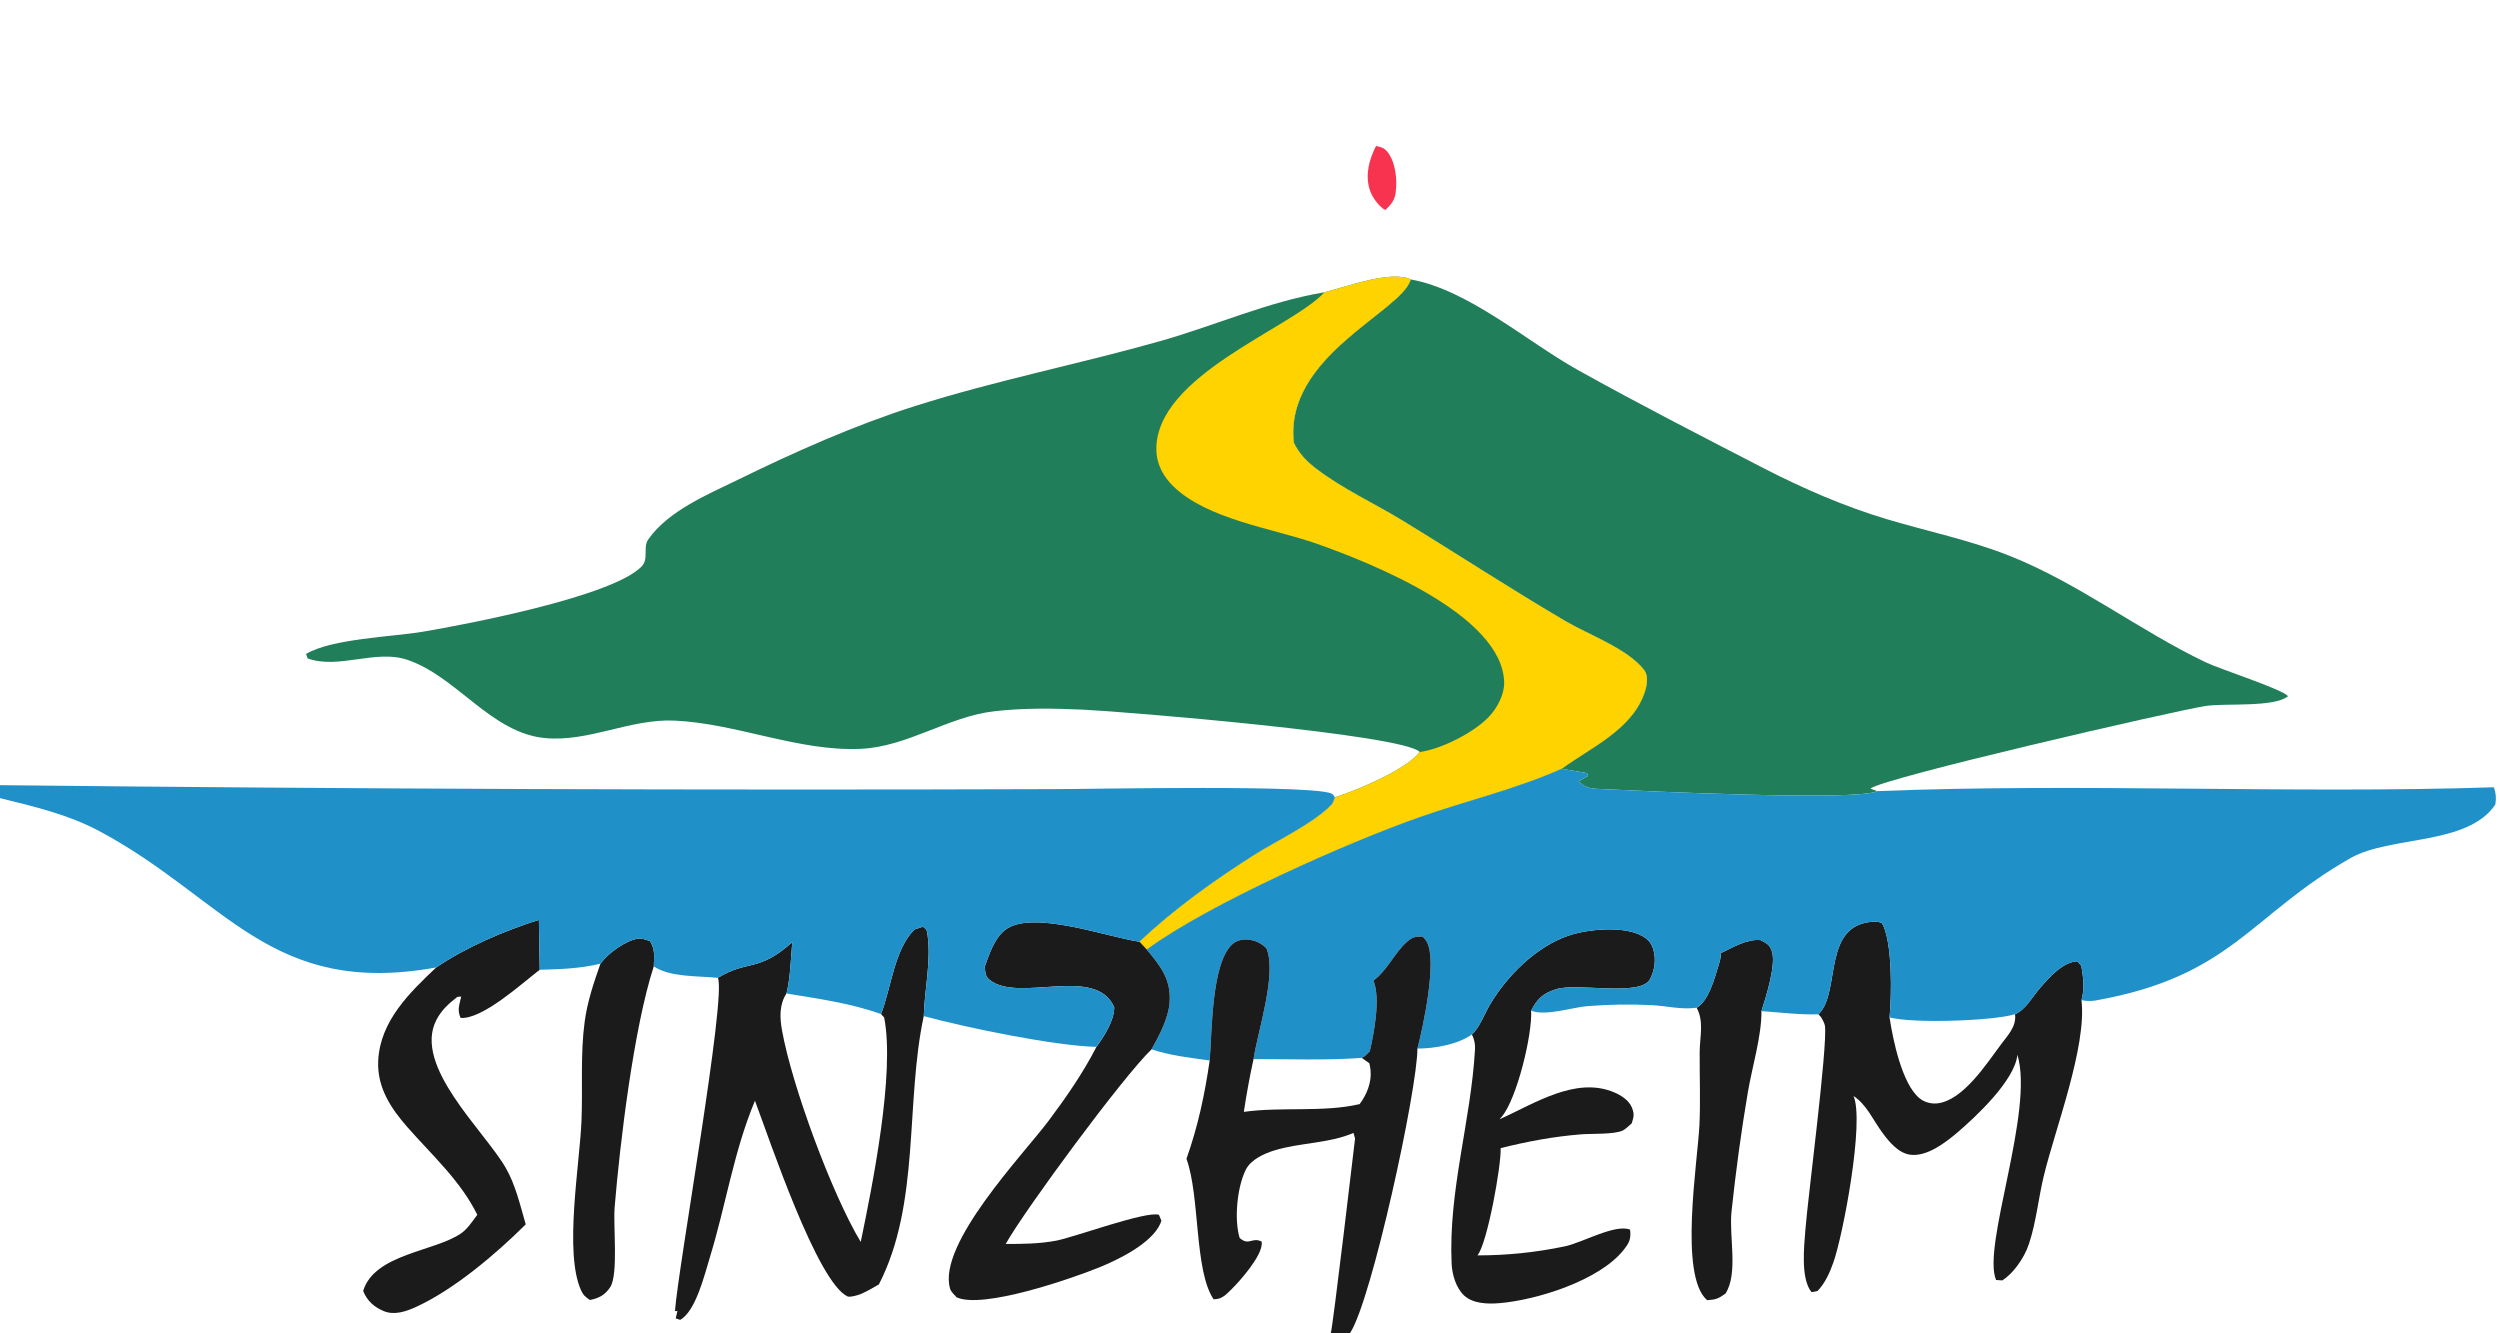 <?xml version="1.0" encoding="utf-8" ?>
<svg xmlns="http://www.w3.org/2000/svg" xmlns:xlink="http://www.w3.org/1999/xlink" width="2216" height="1182">
	<path fill="#F8334F" transform="scale(11.661 12.185)" d="M104.598 10.617C104.973 10.709 105.162 10.722 105.434 11.015C105.983 11.609 106.168 12.723 106.133 13.506C106.091 14.425 105.953 14.688 105.301 15.284C104.786 14.992 104.288 14.338 104.11 13.775C103.764 12.68 104.083 11.592 104.598 10.617Z"/>
	<path fill="#217E5A" transform="scale(11.661 12.185)" d="M107.234 20.326C111.63 21.085 116.052 24.841 119.942 26.918C124.575 29.391 129.351 31.733 134.063 34.06C137.036 35.528 140.2 36.843 143.389 37.758C146.518 38.656 149.696 39.273 152.748 40.431C157.994 42.422 162.572 45.844 167.652 48.176C168.755 48.682 173.477 50.128 173.925 50.644C172.886 51.482 169.096 51.136 167.625 51.361C165.143 51.739 143.073 56.606 142.182 57.366L142.685 57.551C141.275 58.299 124.59 57.532 121.905 57.408C121.142 57.372 120.539 57.414 120.003 56.828L120.728 56.429L120.645 56.242L118.71 55.926C120.898 54.381 124.12 53.062 125.039 50.295C125.208 49.785 125.315 49.155 124.963 48.724C123.71 47.19 120.742 46.164 119.008 45.191C114.828 42.846 110.756 40.291 106.616 37.873C104.474 36.621 102.075 35.574 100.074 34.114C99.35 33.586 98.759 33.02 98.349 32.21C97.609 25.917 106.462 22.712 107.222 20.366C107.226 20.352 107.23 20.339 107.234 20.326Z"/>
	<path fill="#217E5A" transform="scale(11.661 12.185)" d="M100.671 21.262C102.322 20.87 105.737 19.637 107.234 20.326C107.23 20.339 107.226 20.352 107.222 20.366C106.462 22.712 97.609 25.917 98.349 32.21C98.759 33.02 99.35 33.586 100.074 34.114C102.075 35.574 104.474 36.621 106.616 37.873C110.756 40.291 114.828 42.846 119.008 45.191C120.742 46.164 123.71 47.19 124.963 48.724C125.315 49.155 125.208 49.785 125.039 50.295C124.12 53.062 120.898 54.381 118.71 55.926C115.293 57.389 111.582 58.224 108.06 59.398C102.513 61.247 91.897 65.757 87.21 69.052C87.197 69.06 87.185 69.069 87.172 69.078L86.611 68.505C89.226 66.123 92.29 64.041 95.304 62.202C97.013 61.16 99.851 59.903 101.242 58.495C101.323 58.413 101.412 58.119 101.465 58.001C103.137 57.497 106.876 56.001 107.929 54.706C106.685 53.43 85.372 51.755 82.307 51.623C80.072 51.527 77.787 51.495 75.561 51.743C72.066 52.132 68.999 54.312 65.445 54.474C60.744 54.689 55.987 52.622 51.263 52.42C47.91 52.277 44.76 53.988 41.448 53.693C37.328 53.327 34.758 49.238 30.975 48.002C28.565 47.214 25.75 48.713 23.386 47.898L23.262 47.572C25.212 46.456 29.857 46.325 32.154 45.953C35.476 45.413 46.535 43.402 48.767 41.213C49.343 40.647 48.846 39.831 49.277 39.24C50.795 37.157 53.813 35.964 56.081 34.904C60.431 32.869 64.919 30.949 69.52 29.549C75.662 27.68 81.996 26.492 88.188 24.815C92.367 23.683 96.378 21.947 100.671 21.262Z"/>
	<path fill="#FED300" transform="scale(11.661 12.185)" d="M100.671 21.262C102.322 20.87 105.737 19.637 107.234 20.326C107.23 20.339 107.226 20.352 107.222 20.366C106.462 22.712 97.609 25.917 98.349 32.21C98.759 33.02 99.35 33.586 100.074 34.114C102.075 35.574 104.474 36.621 106.616 37.873C110.756 40.291 114.828 42.846 119.008 45.191C120.742 46.164 123.71 47.19 124.963 48.724C125.315 49.155 125.208 49.785 125.039 50.295C124.12 53.062 120.898 54.381 118.71 55.926C115.293 57.389 111.582 58.224 108.06 59.398C102.513 61.247 91.897 65.757 87.21 69.052C87.197 69.06 87.185 69.069 87.172 69.078L86.611 68.505C89.226 66.123 92.29 64.041 95.304 62.202C97.013 61.16 99.851 59.903 101.242 58.495C101.323 58.413 101.412 58.119 101.465 58.001C103.137 57.497 106.876 56.001 107.929 54.706C109.544 54.494 112.015 53.306 113.17 52.15C113.791 51.528 114.357 50.544 114.337 49.642C114.231 44.725 104.08 40.901 100.1 39.556C96.808 38.443 91.734 37.795 89.152 35.341C88.415 34.642 87.911 33.748 87.899 32.714C87.837 27.318 98.103 23.905 100.635 21.299C100.647 21.287 100.659 21.274 100.671 21.262Z"/>
	<path fill="#1B1B1C" transform="scale(11.661 12.185)" d="M130.778 69.348C131.71 68.928 132.785 68.282 133.832 68.391C134.309 68.641 134.542 68.709 134.707 69.265C134.996 70.234 134.231 72.561 133.894 73.555C133.916 75.335 133.191 77.61 132.869 79.414C132.356 82.293 131.942 85.234 131.619 88.14C131.42 89.932 132.148 92.635 131.159 94.106C130.611 94.472 130.428 94.544 129.767 94.582C127.605 92.817 129.044 84.535 129.18 81.853C129.269 80.076 129.186 78.321 129.199 76.546C129.207 75.407 129.541 74.31 128.97 73.309C129.86 72.84 130.339 71.171 130.627 70.245C130.717 69.956 130.837 69.653 130.778 69.348Z"/>
	<path fill="#1B1B1C" transform="scale(11.661 12.185)" d="M111.885 75.25C112.45 74.781 112.852 73.74 113.246 73.099C114.561 70.964 116.804 68.844 119.234 68.061C120.714 67.584 123.424 67.334 124.825 68.085C125.285 68.331 125.529 68.591 125.682 69.094C125.898 69.804 125.777 70.581 125.431 71.223C124.721 72.538 119.876 71.473 118.294 71.958C117.312 72.26 116.874 72.621 116.388 73.525C116.486 75.306 115.289 79.96 114.151 81.243C114.095 81.306 114.037 81.365 113.978 81.424C116.598 80.311 119.771 78.27 122.703 79.466C123.226 79.679 123.832 80.04 124.056 80.588C124.25 81.064 124.188 81.241 124.034 81.719C123.838 81.869 123.581 82.13 123.366 82.233C122.719 82.541 120.952 82.455 120.157 82.519C118.063 82.685 116.114 83.032 114.072 83.52C114.126 84.772 113.058 90.456 112.308 91.323Q115.649 91.327 118.924 90.671C120.256 90.416 122.784 89.008 123.91 89.453C123.987 90.129 123.86 90.39 123.42 90.924C121.576 93.159 116.776 94.58 113.978 94.798C113.115 94.865 111.986 94.851 111.297 94.244C110.685 93.705 110.382 92.724 110.344 91.936C110.089 86.621 111.809 81.564 112.121 76.346C112.145 75.939 112.068 75.611 111.885 75.25Z"/>
	<path fill="#1B1B1C" transform="scale(11.661 12.185)" d="M138.223 73.786C138.238 73.772 138.253 73.758 138.268 73.744C139.965 72.11 138.443 67.126 142.562 67.042C142.743 67.038 142.91 67.094 143.071 67.171C143.861 68.553 143.797 72.38 143.632 74.008C145.344 74.466 151.493 74.273 153.173 73.778C153.977 73.445 154.464 72.547 155.032 71.917C155.764 71.104 156.777 69.982 157.91 69.928L158.213 70.268C158.365 71.158 158.474 71.867 158.222 72.758C158.635 76.152 156.204 82.165 155.353 85.559C154.952 87.158 154.779 88.88 154.247 90.436C154.035 91.056 153.725 91.591 153.323 92.105C153.001 92.517 152.646 92.862 152.206 93.145L151.728 93.112C150.641 90.654 154.65 80.831 153.351 76.726C153.161 78.594 150.166 81.263 148.767 82.402C147.853 83.145 146.471 84.142 145.239 84.004C144.323 83.902 143.62 83.089 143.091 82.404C142.386 81.492 141.895 80.356 140.894 79.729C141.737 81.567 140.107 89.821 139.363 91.835C139.094 92.565 138.72 93.37 138.154 93.915L137.702 93.999C136.862 93.013 137.139 90.664 137.236 89.451C137.426 87.083 138.928 76.153 138.722 74.621C138.701 74.463 138.491 74.067 138.384 73.944C138.333 73.887 138.281 73.836 138.223 73.786ZM153.173 73.778C151.493 74.273 145.344 74.466 143.632 74.008C143.888 75.646 144.581 78.858 145.915 79.896C146.306 80.2 146.827 80.319 147.308 80.26C149.227 80.02 150.973 77.431 152.097 75.986C152.635 75.294 153.284 74.673 153.173 73.778Z"/>
	<path fill="#1F90C8" transform="scale(11.661 12.185)" d="M118.71 55.926L120.645 56.242L120.728 56.429L120.003 56.828C120.539 57.414 121.142 57.372 121.905 57.408C124.59 57.532 141.275 58.299 142.685 57.551C158.304 56.954 173.952 57.757 189.573 57.271C189.732 57.733 189.758 58.047 189.68 58.529C187.569 61.527 181.696 60.778 178.679 62.419C171.018 66.588 169.658 71.027 159.265 72.785C158.923 72.843 158.563 72.818 158.222 72.758C158.474 71.867 158.365 71.158 158.213 70.268L157.91 69.928C156.777 69.982 155.764 71.104 155.032 71.917C154.464 72.547 153.977 73.445 153.173 73.778C151.493 74.273 145.344 74.466 143.632 74.008C143.797 72.38 143.861 68.553 143.071 67.171C142.91 67.094 142.743 67.038 142.562 67.042C138.443 67.126 139.965 72.11 138.268 73.744C138.253 73.758 138.238 73.772 138.223 73.786C136.8 73.831 135.317 73.646 133.894 73.555C134.231 72.561 134.996 70.234 134.707 69.265C134.542 68.709 134.309 68.641 133.832 68.391C132.785 68.282 131.71 68.928 130.778 69.348C130.837 69.653 130.717 69.956 130.627 70.245C130.339 71.171 129.86 72.84 128.97 73.309C127.82 73.46 126.694 73.178 125.546 73.118Q123.12 73.007 120.698 73.189C119.485 73.279 117.505 73.936 116.388 73.525C116.874 72.621 117.312 72.26 118.294 71.958C119.876 71.473 124.721 72.538 125.431 71.223C125.777 70.581 125.898 69.804 125.682 69.094C125.529 68.591 125.285 68.331 124.825 68.085C123.424 67.334 120.714 67.584 119.234 68.061C116.804 68.844 114.561 70.964 113.246 73.099C112.852 73.74 112.45 74.781 111.885 75.25C110.828 75.985 109.005 76.283 107.743 76.278C108.172 74.714 109.267 69.877 108.455 68.512C108.371 68.37 108.265 68.25 108.143 68.14C107.599 68.106 107.345 68.171 106.921 68.537C105.982 69.346 105.439 70.611 104.4 71.331C104.947 72.64 104.456 75.098 104.124 76.472C103.938 76.65 103.758 76.86 103.516 76.957C100.799 77.146 98.012 77.039 95.286 77.046C95.612 74.992 97.093 70.784 96.256 68.969C95.817 68.587 95.435 68.411 94.852 68.35C94.472 68.31 93.998 68.416 93.703 68.662C92.066 70.03 92.14 75.097 91.953 77.145C90.47 76.946 88.963 76.792 87.532 76.334C88.11 75.354 88.82 74.076 88.906 72.927C89.032 71.231 88.208 70.284 87.172 69.078C87.185 69.069 87.197 69.06 87.21 69.052C91.897 65.757 102.513 61.247 108.06 59.398C111.582 58.224 115.293 57.389 118.71 55.926Z"/>
	<path fill="#1B1B1C" transform="scale(11.661 12.185)" d="M45.642 70.103C46.221 69.338 47.552 68.418 48.508 68.278C48.795 68.236 49.129 68.38 49.409 68.459C49.822 69.117 49.712 69.54 49.697 70.297C48.176 74.765 47.129 83.11 46.72 87.829C46.604 89.172 47.015 92.721 46.383 93.638C45.98 94.221 45.503 94.445 44.839 94.568C44.495 94.335 44.347 94.242 44.167 93.861C42.864 91.106 44.073 84.682 44.203 81.502C44.302 79.096 44.108 76.721 44.443 74.324C44.649 72.853 45.133 71.491 45.642 70.103Z"/>
	<path fill="#1B1B1C" transform="scale(11.661 12.185)" d="M33.154 70.379C35.438 68.893 38.347 67.706 40.962 66.915L41.028 70.545C39.647 71.556 36.688 74.157 35.01 74.05C34.74 73.44 34.916 73.134 35.059 72.494L34.766 72.519C34.114 73.001 33.55 73.483 33.164 74.21C31.382 77.564 36.82 82.253 38.448 84.963C39.184 86.188 39.551 87.704 39.962 89.067C37.677 91.243 34.505 93.811 31.621 95.075C30.866 95.405 29.971 95.698 29.166 95.375C28.427 95.078 27.908 94.63 27.605 93.913C28.456 91.195 33.097 91.047 35.077 89.702C35.535 89.391 35.945 88.808 36.28 88.37C35.019 85.904 32.831 84.024 30.983 82.011C29.726 80.642 28.653 79.118 28.749 77.162C28.892 74.265 31.161 72.191 33.154 70.379Z"/>
	<path fill="#1B1B1C" transform="scale(11.661 12.185)" d="M83.347 76.154C83.924 75.387 84.69 74.26 84.699 73.281C83.297 70.18 77.449 72.984 75.234 71.288C74.865 71.005 74.91 70.743 74.854 70.318C75.205 69.391 75.574 68.281 76.388 67.66C78.396 66.13 84.151 68.17 86.611 68.505L87.172 69.078C88.208 70.284 89.032 71.231 88.906 72.927C88.82 74.076 88.11 75.354 87.532 76.334C85.357 78.338 78.013 87.859 76.445 90.491C77.761 90.493 79.015 90.484 80.316 90.247C81.614 90.01 87.188 88.057 88.096 88.374L88.282 88.796C88.262 88.87 88.238 88.936 88.206 89.006C87.531 90.475 84.954 91.655 83.534 92.205C81.382 93.039 74.697 95.245 72.714 94.373C72.544 94.186 72.293 93.985 72.219 93.743C71.231 90.509 77.819 83.944 79.692 81.553C81.041 79.832 82.306 78.082 83.347 76.154Z"/>
	<path fill="#1B1B1C" transform="scale(11.661 12.185)" d="M104.4 71.331C105.439 70.611 105.982 69.346 106.921 68.537C107.345 68.171 107.599 68.106 108.143 68.14C108.265 68.25 108.371 68.37 108.455 68.512C109.267 69.877 108.172 74.714 107.743 76.278C107.75 79.22 104.274 94.561 102.632 96.96C102.623 96.974 102.613 96.987 102.603 97L101.153 97C101.303 96.684 103.003 82.841 103.002 82.834C102.967 82.691 102.932 82.552 102.883 82.413C101.011 83.193 98.807 83.113 96.865 83.689C96.11 83.913 95.088 84.347 94.702 85.084C94.036 86.354 93.804 88.705 94.23 90.055C94.949 90.666 95.185 89.954 95.907 90.324C95.913 90.402 95.915 90.399 95.913 90.468C95.893 91.408 94.28 93.158 93.609 93.79C93.17 94.203 92.858 94.531 92.246 94.514C90.772 92.393 91.23 87.079 90.189 84.296C91.068 81.919 91.573 79.641 91.953 77.145C92.14 75.097 92.066 70.03 93.703 68.662C93.998 68.416 94.472 68.31 94.852 68.35C95.435 68.411 95.817 68.587 96.256 68.969C97.093 70.784 95.612 74.992 95.286 77.046C98.012 77.039 100.799 77.146 103.516 76.957C103.758 76.86 103.938 76.65 104.124 76.472C104.456 75.098 104.947 72.64 104.4 71.331ZM95.286 77.046Q94.85 78.952 94.55 80.883C97.409 80.497 100.605 80.937 103.353 80.318C103.89 79.626 104.281 78.726 104.178 77.832Q104.149 77.588 104.091 77.348L103.516 76.957C100.799 77.146 98.012 77.039 95.286 77.046Z"/>
	<path fill="#1B1B1C" transform="scale(11.661 12.185)" d="M66.971 73.765C67.754 71.849 67.975 69.062 69.52 67.612L70.157 67.412C70.447 67.624 70.451 67.65 70.504 67.993C70.793 69.899 70.277 71.989 70.218 73.916C68.802 80.24 69.97 87.542 66.809 93.434C66.349 93.684 65.87 93.965 65.38 94.153C65.204 94.221 64.603 94.388 64.43 94.311C62.112 93.278 58.492 82.88 57.387 80.072C55.767 83.794 55.192 87.607 53.971 91.43C53.565 92.701 52.888 95.401 51.7 96.014L51.362 95.903L51.495 95.373L51.307 95.375C51.535 92.26 55.242 72.453 54.566 71.133C56.876 69.788 57.631 70.759 60.225 68.537C60.108 69.745 60.087 71.101 59.783 72.271C62.247 72.665 64.588 72.959 66.971 73.765ZM65.428 90.345C66.317 86.24 68.044 78.069 67.209 74.021L66.971 73.765C64.588 72.959 62.247 72.665 59.783 72.271C59.231 73.073 59.271 74.023 59.443 74.949C60.193 78.97 63.244 86.881 65.428 90.345Z"/>
	<path fill="#1F90C8" transform="scale(11.661 12.185)" d="M0 57.117Q40.079 57.536 80.161 57.405C82.791 57.409 100.586 57.05 101.302 57.781C101.371 57.852 101.421 57.913 101.465 58.001C101.412 58.119 101.323 58.413 101.242 58.495C99.851 59.903 97.013 61.16 95.304 62.202C92.29 64.041 89.226 66.123 86.611 68.505C84.151 68.17 78.396 66.13 76.388 67.66C75.574 68.281 75.205 69.391 74.854 70.318C74.91 70.743 74.865 71.005 75.234 71.288C77.449 72.984 83.297 70.18 84.699 73.281C84.69 74.26 83.924 75.387 83.347 76.154C80.187 76.086 73.412 74.752 70.218 73.916C70.277 71.989 70.793 69.899 70.504 67.993C70.451 67.65 70.447 67.624 70.157 67.412L69.52 67.612C67.975 69.062 67.754 71.849 66.971 73.765C64.588 72.959 62.247 72.665 59.783 72.271C60.087 71.101 60.108 69.745 60.225 68.537C57.631 70.759 56.876 69.788 54.566 71.133C53.11 70.984 50.914 71.105 49.697 70.297C49.712 69.54 49.822 69.117 49.409 68.459C49.129 68.38 48.795 68.236 48.508 68.278C47.552 68.418 46.221 69.338 45.642 70.103C44.107 70.463 42.596 70.504 41.028 70.545L40.962 66.915C38.347 67.706 35.438 68.893 33.154 70.379C20.535 72.56 17.167 65.375 7.541 60.456C5.167 59.242 2.576 58.668 0 58.06L0 57.117Z"/>
</svg>

